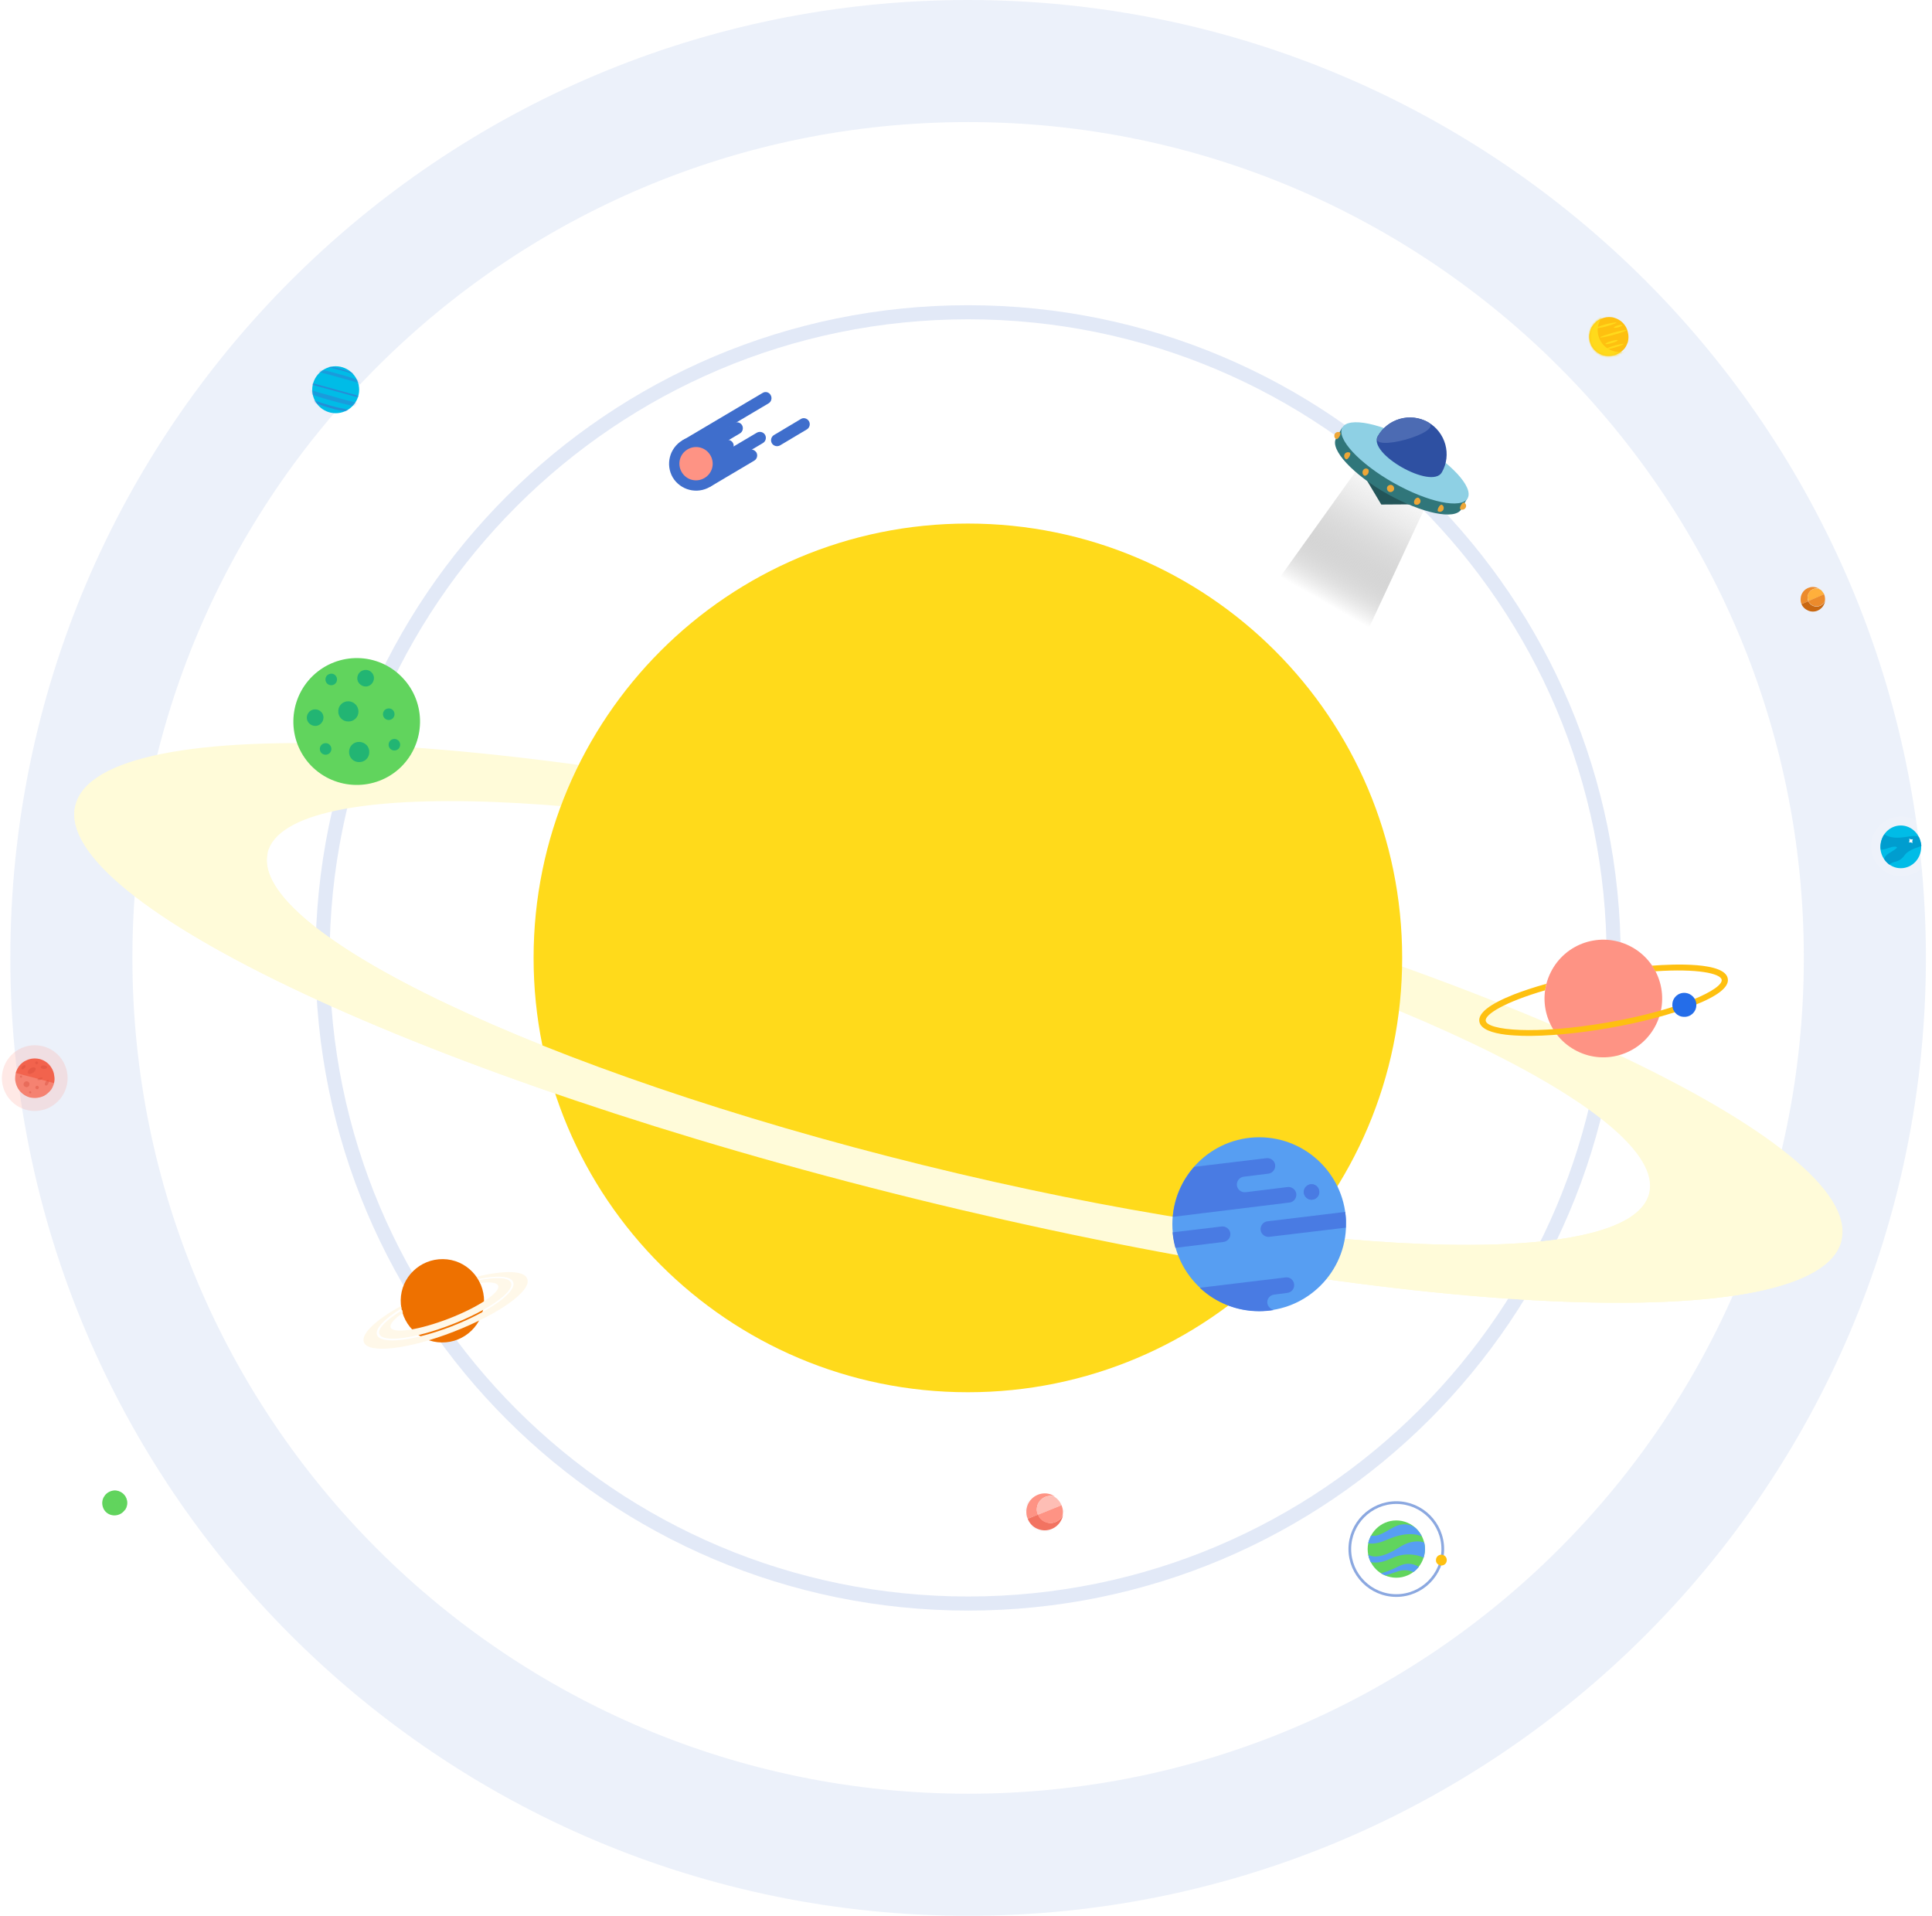 <?xml version="1.0" encoding="utf-8"?>
<!-- Generator: Adobe Illustrator 27.7.0, SVG Export Plug-In . SVG Version: 6.00 Build 0)  -->
<svg version="1.1" id="レイヤー_1" xmlns="http://www.w3.org/2000/svg" xmlns:xlink="http://www.w3.org/1999/xlink" x="0px"
	 y="0px" viewBox="0 0 823 816" style="enable-background:new 0 0 823 816;" xml:space="preserve">
<style type="text/css">
	
		.st0{opacity:0.1;fill:none;stroke:#3F6ECC;stroke-width:52;stroke-linecap:round;stroke-linejoin:round;enable-background:new    ;}
	.st1{opacity:0.15;fill:none;stroke:#3F6ECC;stroke-width:6;stroke-miterlimit:10;enable-background:new    ;}
	.st2{fill:#FEC010;}
	.st3{fill:#FFFFFF;filter:url(#Adobe_OpacityMaskFilter);}
	.st4{mask:url(#mask0_803_3156_00000036230968087298236300000016396353905603403168_);}
	.st5{fill:#FFFFFF;filter:url(#Adobe_OpacityMaskFilter_00000054259971202592217410000016517173685047847610_);}
	.st6{mask:url(#mask1_803_3156_00000003067176514634830870000013998669973052017336_);}
	.st7{fill:#FFDA1B;}
	.st8{fill:#000121;}
	.st9{fill:#EC8B2C;}
	.st10{fill:#454A6D;}
	.st11{fill:#FFAF3B;}
	.st12{fill:#C96811;}
	.st13{opacity:0.87;fill:url(#SVGID_1_);enable-background:new    ;}
	.st14{fill:#235559;}
	.st15{fill:#30767A;}
	.st16{fill:#8ED0E4;}
	.st17{fill:#2E50A2;}
	.st18{fill:#4C6BB3;}
	.st19{fill:#EDA637;}
	.st20{fill:#EE7100;}
	.st21{fill:#FFF8E9;}
	.st22{opacity:0.2;fill:#FE9384;enable-background:new    ;}
	.st23{fill:#F2634D;}
	.st24{opacity:0.2;fill:#FFFFFF;enable-background:new    ;}
	.st25{opacity:0.4;}
	.st26{fill:#D64C3A;}
	.st27{fill:#3F6ECC;}
	.st28{fill:#FE9384;}
	.st29{fill:#61D45D;}
	.st30{fill:#579EF2;}
	.st31{opacity:0.6;fill:none;stroke:#3F6ECC;stroke-width:1.149;stroke-miterlimit:10;enable-background:new    ;}
	.st32{opacity:0.6;}
	.st33{opacity:0.1;fill:#FFFFFF;enable-background:new    ;}
	.st34{fill:#00BCE7;}
	.st35{fill:#009DCF;}
	.st36{fill:#FFFEFF;}
	.st37{fill:#FFFFFF;filter:url(#Adobe_OpacityMaskFilter_00000149341032600503274380000002669281934276971402_);}
	.st38{mask:url(#mask2_803_3156_00000101808467648447828830000011089358984812369031_);}
	.st39{opacity:0.7;fill:#3F6ECC;enable-background:new    ;}
	.st40{fill:#FFFFFF;}
	.st41{fill:#FFFFFF;filter:url(#Adobe_OpacityMaskFilter_00000063612240054252969700000009913287655885096068_);}
	.st42{mask:url(#mask3_803_3156_00000106852405988570095690000016234535368001477305_);}
	.st43{fill:#E6E6E6;}
	.st44{fill:#FEBEB5;}
	.st45{fill:#F27361;}
	.st46{fill:#FFFBD9;}
	.st47{fill:#246DE9;}
	.st48{fill:#497BE3;}
	.st49{fill:#22B573;}
</style>
<path class="st0" d="M412.4,790c211,0,382-171,382-382s-171-382-382-382c-211,0-382,171-382,382S201.4,790,412.4,790z"/>
<path class="st1" d="M412.4,683c151.9,0,275-123.1,275-275s-123.1-275-275-275c-151.9,0-275,123.1-275,275S260.5,683,412.4,683z"/>
<path class="st2" d="M693.7,143.8c0-0.5,0-1-0.1-1.5c-0.1-0.7-0.3-1.4-0.5-2c-0.9-2.4-3-4.3-5.6-5c-0.3-0.1-0.7-0.2-1-0.2
	c-0.7-0.1-1.4-0.1-2.1,0c-0.6,0.1-1.1,0.2-1.7,0.4c-0.7,0.2-1.3,0.5-1.9,0.9c-0.6,0.4-1.1,0.8-1.5,1.3c-0.2,0.3-0.5,0.5-0.7,0.8
	c-0.2,0.3-0.5,0.7-0.7,1.1c-0.3,0.5-0.5,1.1-0.6,1.6c-0.1,0.5-0.2,1-0.3,1.5c-0.1,1.3,0.1,2.5,0.5,3.6c0.9,2.4,3,4.4,5.7,5.1
	c0.5,0.1,0.9,0.2,1.4,0.2c1.3,0.1,2.5-0.1,3.7-0.5c1-0.4,2-1,2.8-1.7c0.3-0.3,0.6-0.6,0.9-0.9c0.2-0.3,0.4-0.6,0.6-0.9
	c0.3-0.6,0.6-1.2,0.8-1.8c0-0.1,0.1-0.2,0.1-0.4C693.6,144.9,693.7,144.3,693.7,143.8"/>
<defs>
	<filter id="Adobe_OpacityMaskFilter" filterUnits="userSpaceOnUse" x="676.6" y="134.5" width="16.3" height="18.1">
		<feColorMatrix  type="matrix" values="1 0 0 0 0  0 1 0 0 0  0 0 1 0 0  0 0 0 1 0"/>
	</filter>
</defs>
<mask maskUnits="userSpaceOnUse" x="676.6" y="134.5" width="16.3" height="18.1" id="mask0_803_3156_00000036230968087298236300000016396353905603403168_">
	<path class="st3" d="M684.4,135.1c-0.6,0.1-1.1,0.2-1.7,0.4c-0.7,0.2-1.3,0.5-1.9,0.9c-0.6,0.4-1.1,0.8-1.5,1.3
		c-0.2,0.3-0.5,0.5-0.7,0.8c-0.2,0.3-0.5,0.7-0.7,1.1c-0.3,0.5-0.5,1.1-0.6,1.6c-0.1,0.5-0.2,1-0.3,1.5c-0.1,1.3,0.1,2.5,0.5,3.7
		c0.9,2.4,3,4.4,5.7,5.1c0.5,0.1,0.9,0.2,1.4,0.2c1.3,0.1,2.5-0.1,3.7-0.5c1-0.4,2-1,2.8-1.7c0.3-0.3,0.6-0.6,0.9-0.9
		c0.2-0.3,0.4-0.6,0.6-0.9c0.3-0.6,0.6-1.2,0.8-1.8c0-0.1,0.1-0.2,0.1-0.4c0.2-0.6,0.2-1.2,0.3-1.8c0-0.5,0-1-0.1-1.5
		c-0.1-0.7-0.3-1.4-0.5-2c-0.9-2.4-3-4.3-5.6-5c-0.3-0.1-0.7-0.2-1-0.2c-0.4,0-0.7-0.1-1.1-0.1C685.1,135,684.8,135,684.4,135.1"/>
</mask>
<g class="st4">
	<defs>
		
			<filter id="Adobe_OpacityMaskFilter_00000157267220270511847210000000433224779600351927_" filterUnits="userSpaceOnUse" x="676.6" y="134.5" width="16.3" height="18.1">
			<feColorMatrix  type="matrix" values="1 0 0 0 0  0 1 0 0 0  0 0 1 0 0  0 0 0 1 0"/>
		</filter>
	</defs>
	
		<mask maskUnits="userSpaceOnUse" x="676.6" y="134.5" width="16.3" height="18.1" id="mask1_803_3156_00000003067176514634830870000013998669973052017336_">
		<path style="fill:#FFFFFF;filter:url(#Adobe_OpacityMaskFilter_00000157267220270511847210000000433224779600351927_);" d="
			M676.7,134.5l-0.1,18.1l16.4,0.1l0.1-18.1L676.7,134.5z"/>
	</mask>
	<g class="st6">
		<path class="st7" d="M687.5,149.6c-5-1.3-7.9-6.4-6.6-11.4c0.4-1.4,1.1-2.7,2-3.7c-2.8,1-5.2,3.3-6,6.4c-1.3,5,1.6,10.1,6.6,11.4
			c3.6,0.9,7.2-0.3,9.4-2.9C691.2,150,689.4,150.1,687.5,149.6"/>
	</g>
</g>
<path class="st7" d="M684.4,139c2.4-0.7,4.3-1.4,4.2-1.6c-0.1-0.2-2.1,0.1-4.5,0.7c-2.4,0.7-4.3,1.4-4.2,1.6
	C680,140,682,139.6,684.4,139z"/>
<path class="st7" d="M681.7,143.7c0.1,0.2,2.6-0.2,5.7-1.1c3.1-0.8,5.5-1.7,5.5-2c-0.1-0.2-2.6,0.2-5.7,1.1
	C684.1,142.6,681.6,143.4,681.7,143.7z"/>
<path class="st7" d="M691.6,146.5c0-0.2-1.7,0.1-3.8,0.7c-2.1,0.6-3.7,1.3-3.7,1.5c0,0.2,1.7-0.1,3.8-0.7
	C690,147.4,691.6,146.8,691.6,146.5z"/>
<path class="st7" d="M689.4,139.4c1-0.3,1.8-0.7,1.7-0.9c-0.1-0.2-0.9-0.2-1.9,0.1c-1,0.3-1.8,0.7-1.7,0.9
	C687.5,139.7,688.4,139.7,689.4,139.4"/>
<path class="st7" d="M686.7,146.1c1.4-0.4,2.5-0.9,2.4-1.2c-0.1-0.2-1.4-0.1-2.8,0.4c-1.4,0.4-2.5,0.9-2.4,1.2
	C684,146.7,685.3,146.5,686.7,146.1"/>
<path class="st8" d="M777,253.2c0,0,0-0.1-0.1-0.1C777,253.1,777,253.1,777,253.2L777,253.2L777,253.2z"/>
<path class="st8" d="M775,250.8c0.1,0.1,0.2,0.1,0.3,0.2C775.2,250.9,775.1,250.9,775,250.8z"/>
<path class="st9" d="M770.3,253c0.8-1.9,2.8-2.8,4.7-2.2c-0.3-0.2-0.5-0.3-0.8-0.4c-2.7-1.1-5.7,0.2-6.8,2.9c-0.5,1.3-0.5,2.8,0,4
	l2.9-1.2C769.9,255.1,769.9,254.1,770.3,253L770.3,253z"/>
<path class="st10" d="M776.4,252C776.4,252,776.4,252.1,776.4,252C776.4,252.1,776.4,252.1,776.4,252z"/>
<path class="st10" d="M775.3,251C775.3,251,775.3,251,775.3,251C775.3,251,775.3,251,775.3,251z"/>
<path class="st11" d="M770.3,253c-0.4,1-0.4,2.1,0.1,3l6.7-2.9c0,0,0-0.1-0.1-0.1c0,0,0,0,0,0c-0.2-0.3-0.3-0.6-0.6-0.9c0,0,0,0,0,0
	c-0.1-0.1-0.1-0.2-0.2-0.3c-0.2-0.3-0.5-0.5-0.8-0.7c0,0,0,0-0.1,0c-0.1-0.1-0.2-0.1-0.3-0.2C773.1,250.2,771,251.2,770.3,253
	L770.3,253z"/>
<path class="st12" d="M770.3,260.1c2.7,1.1,5.7-0.2,6.8-2.9c0.2-0.4,0.3-0.8,0.3-1.2c-0.8,1.9-3,2.9-5,2.1c-1-0.4-1.7-1.1-2.1-2
	l-2.9,1.2C767.9,258.5,768.9,259.5,770.3,260.1L770.3,260.1z"/>
<path class="st10" d="M777.1,253.4c0-0.1,0-0.1-0.1-0.2h0C777.1,253.2,777.1,253.3,777.1,253.4z"/>
<path class="st10" d="M777.1,253.4C777.1,253.4,777.1,253.4,777.1,253.4C777.1,253.4,777.1,253.4,777.1,253.4z"/>
<path class="st9" d="M770.3,256c0.4,0.9,1.1,1.6,2.1,2c2,0.8,4.2-0.2,5-2.1c0.1-0.9,0-1.8-0.3-2.6c0,0,0,0,0,0
	c0-0.1-0.1-0.1-0.1-0.2L770.3,256L770.3,256z"/>
<linearGradient id="SVGID_1_" gradientUnits="userSpaceOnUse" x1="600.27" y1="623.145" x2="564.172" y2="559.989" gradientTransform="matrix(1 0 0 -1 0 816.551)">
	<stop  offset="0" style="stop-color:#FFFFFF"/>
	<stop  offset="0.13" style="stop-color:#FCFCFC;stop-opacity:0.98"/>
	<stop  offset="0.25" style="stop-color:#F3F3F3;stop-opacity:0.94"/>
	<stop  offset="0.38" style="stop-color:#E4E4E4;stop-opacity:0.86"/>
	<stop  offset="0.5" style="stop-color:#CFCFCF;stop-opacity:0.75"/>
	<stop  offset="0.63" style="stop-color:#B5B5B5;stop-opacity:0.61"/>
	<stop  offset="0.75" style="stop-color:#949494;stop-opacity:0.44"/>
	<stop  offset="0.87" style="stop-color:#6D6D6D;stop-opacity:0.24"/>
	<stop  offset="1" style="stop-color:#404040;stop-opacity:0"/>
</linearGradient>
<path class="st13" d="M579.2,275.9l-39.5-22.3l41.6-58.1l28,15.8L579.2,275.9z"/>
<path class="st14" d="M588.4,214.9l-8.3-13.9l19.1-5.3l5.3,19.1L588.4,214.9z"/>
<path class="st15" d="M622.5,216.9c-2.7,4.7-16.7,1.8-31.5-6.5c-14.7-8.3-24.5-18.9-21.9-23.6c2.7-4.7,16.7-1.8,31.5,6.5
	C615.4,201.6,625.2,212.2,622.5,216.9z"/>
<path class="st15" d="M625,212.3l-53.3-30.1l-2.6,4.6l53.3,30.1L625,212.3z"/>
<path class="st16" d="M625.2,212.2c-2.7,4.7-16.7,1.8-31.5-6.5c-14.7-8.3-24.5-18.9-21.9-23.6c2.7-4.7,16.7-1.8,31.5,6.5
	C618,196.9,627.8,207.5,625.2,212.2z"/>
<path class="st17" d="M614.2,201.2c-4.3,7.5-31.6-7.9-27.3-15.4c4.3-7.5,13.8-10.2,21.4-6C615.8,184.1,618.5,193.7,614.2,201.2
	L614.2,201.2z"/>
<path class="st18" d="M586.9,185.8c4.3-7.5,13.8-10.2,21.4-6C615.8,184.1,582.7,193.3,586.9,185.8z"/>
<path class="st19" d="M570.8,184.2c0.8,0.4-0.8,3.2-1.6,2.8c-0.8-0.4-1-1.4-0.6-2.2C569.1,184,570,183.8,570.8,184.2z"/>
<path class="st19" d="M575,192.8c0.8,0.4-0.8,3.2-1.6,2.8c-0.8-0.4-1-1.4-0.6-2.2C573.2,192.7,574.2,192.4,575,192.8z"/>
<path class="st19" d="M582.7,199.8c0.4,0.2,0.5,1.2,0.1,1.9c-0.4,0.7-1.3,1.1-1.6,0.9c-0.8-0.4-1-1.4-0.6-2.2
	C581,199.6,581.9,199.3,582.7,199.8L582.7,199.8z"/>
<path class="st19" d="M623.7,214.1c-0.8-0.4-2.3,2.3-1.6,2.8c0.8,0.4,1.7,0.2,2.2-0.6C624.8,215.5,624.5,214.5,623.7,214.1z"/>
<path class="st19" d="M614.2,215c-0.8-0.4-2.3,2.3-1.6,2.8c0.8,0.4,1.7,0.2,2.2-0.6C615.2,216.4,615,215.4,614.2,215z"/>
<path class="st19" d="M604.2,212c-0.4-0.2-1.2,0.2-1.6,0.9c-0.4,0.7-0.3,1.7,0.1,1.9c0.8,0.4,1.7,0.2,2.2-0.6S605,212.4,604.2,212
	L604.2,212z"/>
<path class="st19" d="M593.7,208.8c-0.4,0.7-1.4,1-2.1,0.6c-0.7-0.4-1-1.4-0.6-2.1c0.4-0.7,1.4-1,2.1-0.6
	C593.8,207.1,594.1,208.1,593.7,208.8z"/>
<path class="st20" d="M206.2,554.3c0.1-9.8-7.7-17.9-17.5-18c-9.8-0.1-17.9,7.7-18,17.5c-0.1,9.8,7.7,17.9,17.5,18
	C198,571.9,206.1,564.1,206.2,554.3z"/>
<path class="st21" d="M204,545.3l0.6,1.2c4.2-0.6,7.1-0.2,7.6,1.1c1.1,2.8-8.3,9.1-20.9,14c-12.7,4.9-23.8,6.6-24.9,3.8
	c-0.5-1.4,1.7-3.8,5.2-6.2c-0.1-0.5-0.2-0.7-0.2-1.2c-6.6,4-10.7,7.9-9.8,10.2c1.5,3.8,15.2,2,30.7-4c15.5-6,26.9-14,25.4-17.8
	C216.8,544.1,211.6,543.8,204,545.3"/>
<path class="st21" d="M203.1,543.8l0.6,1c8.3-1.7,13.9-1.3,14.9,1.3c1.6,4.1-9.8,12.4-26.1,18.8c-16.3,6.3-30.3,7.9-31.9,3.7
	c-1-2.6,3.2-6.9,10.4-11.3c0-0.4-0.2-0.7-0.2-1c-10.8,5.9-17.1,11.9-15.8,15.4c1.9,5,18.8,3.1,38.3-4.5
	c19.5-7.6,33.3-17.5,31.3-22.5C223.5,541.2,215,540.9,203.1,543.8"/>
<path class="st22" d="M28.8,459.2c0,7.7-6.3,14-14,14c-7.7,0-14-6.3-14-14c0-7.7,6.3-14,14-14C22.6,445.2,28.8,451.5,28.8,459.2z"/>
<path class="st23" d="M23,461.4c-0.3,1-0.7,2-1.3,2.8c-0.8,1-1.8,1.9-2.9,2.5c-1.8,0.9-3.9,1.2-6.1,0.7c-2.1-0.6-3.8-1.9-4.9-3.6
	c-0.7-1.1-1.1-2.3-1.3-3.6c-0.1-1,0-2.1,0.2-3.1c0,0,0,0,0-0.1c0.3-1.1,0.8-2,1.4-2.9c0.8-1,1.8-1.9,3-2.4c1.8-0.9,3.8-1.1,5.9-0.6
	c2.1,0.6,3.7,1.8,4.8,3.5c0.7,1.1,1.2,2.3,1.3,3.6C23.3,459.2,23.3,460.2,23,461.4C23,461.3,23,461.3,23,461.4L23,461.4z"/>
<path class="st24" d="M6.7,457c-0.3,1-0.4,2.1-0.2,3.1c0.1,1.3,0.6,2.5,1.3,3.6c1.1,1.7,2.8,3,4.9,3.6c2.1,0.6,4.3,0.3,6.1-0.7
	c1.1-0.6,2.1-1.4,2.9-2.5c0.6-0.8,1.1-1.8,1.3-2.8L6.7,457z"/>
<g class="st25">
	<path class="st26" d="M11.9,457.1c0.3,0.5,1.3,0.4,2.2-0.2c0.9-0.6,1.3-1.5,1-2c-0.3-0.5-1.3-0.4-2.2,0.2
		C12,455.7,11.6,456.6,11.9,457.1z"/>
</g>
<g class="st25">
	<path class="st26" d="M17.3,454.5c0,0.4,0.6,0.8,1.4,0.8c0.8,0,1.4-0.3,1.4-0.7c0-0.4-0.6-0.8-1.4-0.8
		C18,453.7,17.4,454.1,17.3,454.5z"/>
</g>
<g class="st25">
	<path class="st26" d="M9.2,455.3c0.2,0.3,0.8,0.1,1.2-0.3c0.5-0.4,0.6-0.9,0.4-1.2c-0.2-0.3-0.8-0.1-1.2,0.3S9,455.1,9.2,455.3z"/>
</g>
<g class="st25">
	<path class="st26" d="M19.4,462.3c0.3,0.2,0.9-0.1,1.2-0.8c0.3-0.6,0.3-1.3,0-1.4c-0.3-0.2-0.9,0.1-1.2,0.8
		C19,461.5,19,462.2,19.4,462.3z"/>
</g>
<g class="st25">
	<path class="st26" d="M15.1,463c-0.1,0.4,0.1,0.8,0.5,0.9c0.4,0.1,0.8-0.1,0.9-0.5c0.1-0.4-0.1-0.8-0.5-0.9
		C15.6,462.4,15.2,462.6,15.1,463z"/>
</g>
<g class="st25">
	<path class="st26" d="M8.5,458.4c-0.1,0.3,0.1,0.5,0.3,0.6c0.3,0.1,0.5-0.1,0.6-0.3c0.1-0.3-0.1-0.5-0.3-0.6
		C8.8,458,8.6,458.2,8.5,458.4z"/>
</g>
<g class="st25">
	<path class="st26" d="M10.1,461.5c-0.2,0.7,0.2,1.4,0.9,1.5c0.7,0.2,1.4-0.2,1.5-0.9c0.2-0.7-0.2-1.4-0.9-1.5
		C11,460.4,10.3,460.8,10.1,461.5L10.1,461.5z"/>
</g>
<g class="st25">
	<path class="st26" d="M15,452.5c-0.1,0.3,0.1,0.7,0.4,0.8c0.3,0.1,0.7-0.1,0.8-0.4c0.1-0.3-0.1-0.7-0.4-0.8
		C15.5,452,15.1,452.2,15,452.5z"/>
</g>
<g class="st25">
	<path class="st26" d="M12.4,465.1c-0.1,0.2,0.1,0.5,0.3,0.6c0.3,0.1,0.5-0.1,0.6-0.3c0.1-0.2-0.1-0.5-0.3-0.6
		C12.7,464.7,12.5,464.9,12.4,465.1z"/>
</g>
<g class="st25">
	<path class="st26" d="M16,459.8c0,0.3,0.4,0.3,1,0.2c0.6-0.2,1.1-0.5,1.1-0.8c0-0.3-0.4-0.3-1-0.2C16.5,459.2,16,459.5,16,459.8z"
		/>
</g>
<path class="st27" d="M306.4,191.6c3.2,5.5,1.4,12.5-4,15.8c-5.5,3.2-12.5,1.4-15.8-4c-3.2-5.5-1.4-12.5,4-15.8
	C296.1,184.3,303.2,186.1,306.4,191.6z"/>
<path class="st27" d="M328.3,168.3c0.7,1.2,0.3,2.8-0.9,3.5L293.3,192l-2.6-4.4l34.1-20.2C326,166.6,327.6,167,328.3,168.3z"/>
<path class="st27" d="M322.2,192.7c0.7,1.2,0.3,2.8-0.9,3.5l-18.9,11.2l-2.6-4.4l18.9-11.2C319.9,191.1,321.4,191.5,322.2,192.7
	L322.2,192.7z"/>
<path class="st27" d="M325.9,185.2c0.7,1.2,0.3,2.8-0.9,3.5l-18.9,11.2l-2.6-4.4l18.9-11.2C323.6,183.6,325.2,184,325.9,185.2z"/>
<path class="st27" d="M316.1,181.1c0.7,1.2,0.3,2.8-0.9,3.5l-18.9,11.2l-2.6-4.4l18.9-11.2C313.8,179.5,315.4,179.9,316.1,181.1z"/>
<path class="st27" d="M312.2,188.6c0.7,1.2,0.3,2.8-0.9,3.5l-18.9,11.2l-2.6-4.4l18.9-11.2C309.9,187,311.5,187.4,312.2,188.6z"/>
<path class="st27" d="M344.6,179.4c0.7,1.2,0.3,2.8-0.9,3.5l-11.4,6.8c-1.2,0.7-2.8,0.3-3.5-0.9c-0.7-1.2-0.3-2.8,0.9-3.5l11.4-6.8
	C342.3,177.7,343.9,178.2,344.6,179.4z"/>
<path class="st28" d="M302.6,193.9c2,3.4,0.9,7.7-2.5,9.7c-3.4,2-7.7,0.9-9.7-2.5c-2-3.4-0.9-7.7,2.5-9.7
	C296.3,189.4,300.6,190.5,302.6,193.9z"/>
<path class="st29" d="M594.8,672c6.7,0,12.2-5.5,12.2-12.2s-5.5-12.2-12.2-12.2s-12.2,5.5-12.2,12.2S588,672,594.8,672z"/>
<path class="st30" d="M584,654.1c2.9,0.3,4.2-0.5,9.3-3.4c5.2-3,9.1-0.5,9.9,0.3c1,1,1.8,2.1,2.5,3.4c0.1,0.2-4.7-3.1-15,1.5
	c-5.3,2.3-7.8,1.4-7.9,1.4C583.1,656.1,583.5,655.1,584,654.1L584,654.1z"/>
<path class="st30" d="M583.8,665.1c-0.5-1-0.8-2-1-3c2.4,1.7,7,1,13.2-3c5.1-3.3,9-2.7,10.7-2.1c0.5,2.2,0.4,4.5-0.3,6.5
	c-2.5-1.4-7.8-2.3-13.1,0c-3.5,1.6-5.9,2.4-9.3,1.9C583.9,665.4,583.9,665.3,583.8,665.1L583.8,665.1z"/>
<path class="st30" d="M590,671c-0.6-0.3-1.2-0.6-1.8-0.9c1.5-0.3,3.9-1.1,7.9-3.1c4-1.9,6.8-0.5,8.3,0.4c-0.7,0.8-1.4,1.6-2.3,2.2
	c-1.8-0.8-4.2-1.3-7.5,0C592.9,670.2,591.1,670.7,590,671z"/>
<path class="st31" d="M594.8,679.6c10.9,0,19.8-8.9,19.8-19.8c0-10.9-8.9-19.8-19.8-19.8c-10.9,0-19.8,8.9-19.8,19.8
	C575,670.7,583.9,679.6,594.8,679.6z"/>
<path class="st2" d="M614,666.8c1.3,0,2.3-1,2.3-2.3c0-1.3-1-2.3-2.3-2.3c-1.3,0-2.3,1-2.3,2.3C611.6,665.7,612.7,666.8,614,666.8z"
	/>
<path class="st29" d="M53.9,638.5c0.9,2.8-0.7,5.8-3.5,6.7c-2.8,0.9-5.8-0.6-6.6-3.4c-0.9-2.8,0.7-5.8,3.5-6.7
	C50,634.2,53,635.7,53.9,638.5z"/>
<g class="st32">
	<path class="st29" d="M49.6,635.8c0.1,0.2-0.1,0.5-0.3,0.6l-1.8,0.6c-0.3,0.1-0.4,0.4-0.4,0.7c0.1,0.3,0.4,0.4,0.7,0.3l2.8-0.9
		c0.3-0.1,0.6,0.1,0.7,0.3c0.1,0.3-0.1,0.6-0.4,0.7l-2,0.6c-0.3,0.1-0.4,0.4-0.3,0.6s0.4,0.4,0.6,0.3l1.3-0.4c0.2-0.1,0.5,0,0.6,0.3
		c0.1,0.2-0.1,0.5-0.3,0.6l-1.9,0.6c-0.3,0.1-0.4,0.4-0.3,0.7c0.1,0.3,0.4,0.4,0.7,0.3l2.5-0.8c0.3-0.1,0.5,0.1,0.6,0.3
		c0.1,0.3-0.1,0.5-0.3,0.6l-0.8,0.3c-0.2,0.1-0.4,0.3-0.3,0.6c0.1,0.2,0.3,0.4,0.6,0.3l0.6-0.2c0.4-0.1,0.9,0.1,1,0.5
		c1-1.3,1.3-3.1,0.8-4.7c-0.9-2.8-3.9-4.3-6.6-3.4c0.1,0.5,0.7,0.7,1.1,0.6l0.6-0.2C49.2,635.4,49.5,635.6,49.6,635.8L49.6,635.8z"
		/>
</g>
<path class="st33" d="M820.1,368.2c0.1-0.2,0.3-0.4,0.4-0.6c0,0,0,0,0,0c0.1-0.2,0.2-0.4,0.3-0.6c0-0.1,0.1-0.1,0.1-0.2
	c0.1-0.1,0.2-0.3,0.2-0.5c0-0.1,0.1-0.1,0.1-0.2c0.1-0.1,0.1-0.3,0.2-0.4c0-0.1,0.1-0.1,0.1-0.2c0.1-0.2,0.1-0.3,0.2-0.5
	c0,0,0-0.1,0.1-0.1c0.1-0.2,0.1-0.4,0.2-0.7c0,0,0,0,0,0c0.1-0.2,0.1-0.4,0.2-0.6c0-0.1,0-0.1,0-0.2c0-0.2,0.1-0.3,0.1-0.5
	c0-0.1,0-0.2,0-0.2c0-0.2,0-0.3,0.1-0.5c0-0.1,0-0.2,0-0.2c0-0.2,0-0.3,0-0.5c0-0.1,0-0.1,0-0.2c0-0.2,0-0.5,0-0.7c0,0,0,0,0,0
	c0-0.2,0-0.4,0-0.7c0-0.1,0-0.1,0-0.2c0-0.2,0-0.3,0-0.5c0-0.1,0-0.2,0-0.3c0-0.1,0-0.3-0.1-0.5c0-0.1,0-0.2-0.1-0.3
	c0-0.2-0.1-0.3-0.1-0.5c0-0.1,0-0.1-0.1-0.2c-0.1-0.2-0.1-0.5-0.2-0.7c-0.4-1.3-1-2.4-1.7-3.4c-0.5-0.7-1-1.3-1.6-1.9
	c-0.4-0.4-0.9-0.8-1.4-1.2c-0.3-0.2-0.7-0.5-1-0.7c-0.5-0.3-1.1-0.6-1.6-0.8c-2.7-1.1-5.7-1.2-8.6-0.3c-6.7,2.2-10.4,9.3-8.2,16
	c2.2,6.7,9.3,10.4,16,8.2C816.3,372,818.5,370.3,820.1,368.2C820.1,368.2,820.1,368.2,820.1,368.2L820.1,368.2z"/>
<path class="st34" d="M818.4,360.7c0,5.1-3.9,9.1-8.7,9.1s-8.7-4.1-8.7-9.1s3.9-9.1,8.7-9.1S818.4,355.7,818.4,360.7z"/>
<path class="st35" d="M817.5,356.7c-1.8-2.2-9.1,2.2-14.8-1.3c-1,1.5-1.6,3.4-1.6,5.4c0,0.4,0,0.7,0.1,1.1c2.3,0.1,5.2-1.9,6.8-1.1
	c0.5,0.3-1.3,1.4-3.6,2.8c-0.9,0.6-1.5,1.4-1.8,2.2c0.6,1,1.4,1.8,2.3,2.5c1.6-1.8,3.9-0.5,6.4-4c1.9-2.7,7-3.7,7.2-4
	C818.3,359,818,357.8,817.5,356.7L817.5,356.7z"/>
<path class="st36" d="M814.8,359.2c-0.4-0.6-0.1-1.6,0.1-1.8c-0.2,0.2-1.3,0.2-1.7-0.3c0.4,0.6,0.2,1.6-0.1,1.8
	C813.3,358.7,814.3,358.7,814.8,359.2L814.8,359.2z"/>
<path class="st34" d="M143,176c5.5,0,10-4.5,10-10s-4.5-10-10-10s-10,4.5-10,10S137.5,176,143,176z"/>
<defs>
	
		<filter id="Adobe_OpacityMaskFilter_00000079474226088155444770000004312491548596122756_" filterUnits="userSpaceOnUse" x="131.2" y="156" width="22.9" height="19.2">
		<feColorMatrix  type="matrix" values="1 0 0 0 0  0 1 0 0 0  0 0 1 0 0  0 0 0 1 0"/>
	</filter>
</defs>
<mask maskUnits="userSpaceOnUse" x="131.2" y="156" width="22.9" height="19.2" id="mask2_803_3156_00000101808467648447828830000011089358984812369031_">
	<path style="fill:#FFFFFF;filter:url(#Adobe_OpacityMaskFilter_00000079474226088155444770000004312491548596122756_);" d="
		M143,176c5.5,0,10-4.5,10-10s-4.5-10-10-10s-10,4.5-10,10S137.5,176,143,176z"/>
</mask>
<g class="st38">
	<g class="st32">
		<path class="st27" d="M145.2,157.7c1.9,0.5,3.7,1.1,5.4,1.7c-0.2-0.3-0.3-0.5-0.5-0.7c-1.5-0.5-3.1-1.1-4.7-1.5
			c-1.7-0.5-3.3-0.8-4.8-1.1c-0.3,0.1-0.6,0.2-0.8,0.3C141.4,156.7,143.3,157.2,145.2,157.7L145.2,157.7z"/>
		<path class="st39" d="M131.3,167.4c2.5,1.1,6.1,2.2,10.2,3.3c4.2,1.2,8,2.1,10.8,2.5c0.4-0.5,0.7-1,1-1.5
			c-2.8-0.4-6.9-1.5-11.3-2.8c-4.4-1.2-8.2-2.2-10.7-3.3C131.2,166.3,131.2,166.9,131.3,167.4L131.3,167.4z"/>
		<path class="st39" d="M136.2,157.4c-0.4,0.3-0.9,0.6-1.3,1c2.8,0.4,6.5,1.5,10.4,2.6c3.3,0.9,6.4,1.7,8.8,2.6
			c-0.2-0.5-0.4-1-0.7-1.5c-2.2-0.8-4.9-1.6-7.7-2.4C142.2,158.7,138.9,157.8,136.2,157.4L136.2,157.4z"/>
		<path class="st27" d="M148.5,174.5c-2.2-0.4-4.8-0.9-7.6-1.7c-2.8-0.8-5.3-1.6-7.4-2.4c0.2,0.4,0.4,0.9,0.7,1.3
			c1.9,0.7,4.1,1.4,6.5,2.1c2.4,0.7,4.6,1.2,6.6,1.5C147.7,175,148.1,174.7,148.5,174.5L148.5,174.5z"/>
		<path class="st27" d="M133,163.9l19.6,5.4c0.1-0.2,0.1-0.4,0.2-0.7l-19.6-5.4C133.1,163.5,133.1,163.7,133,163.9z"/>
	</g>
</g>
<path class="st40" d="M445.2,651.8c4.3-0.1,7.8-3.7,7.7-8c-0.1-4.3-3.7-7.8-8-7.7c-4.3,0.1-7.8,3.7-7.7,8S440.8,651.9,445.2,651.8z"
	/>
<defs>
	
		<filter id="Adobe_OpacityMaskFilter_00000032624843695183334390000013896701539119832214_" filterUnits="userSpaceOnUse" x="405.5" y="634.1" width="81" height="26.5">
		<feColorMatrix  type="matrix" values="1 0 0 0 0  0 1 0 0 0  0 0 1 0 0  0 0 0 1 0"/>
	</filter>
</defs>
<mask maskUnits="userSpaceOnUse" x="405.5" y="634.1" width="81" height="26.5" id="mask3_803_3156_00000106852405988570095690000016234535368001477305_">
	<path style="fill:#FFFFFF;filter:url(#Adobe_OpacityMaskFilter_00000032624843695183334390000013896701539119832214_);" d="
		M445.1,651.8c4.3-0.1,7.8-3.7,7.7-8c-0.1-4.3-3.7-7.8-8-7.7c-4.3,0.1-7.8,3.7-7.7,8C437.2,648.5,440.8,651.9,445.1,651.8z"/>
</mask>
<g class="st42">
	<g class="st32">
		<path class="st43" d="M447.5,640.6l-3.8,0.5c-0.4,0.1-0.7-0.2-0.8-0.6c-0.1-0.4,0.2-0.7,0.6-0.8l2.2-0.3c0.4-0.1,0.7-0.4,0.6-0.8
			c-0.1-0.4-0.4-0.7-0.8-0.6l-11,1.5c-0.4,0.1-0.7,0.4-0.6,0.8c0.1,0.4,0.4,0.7,0.8,0.6l0.1,0c0.4-0.1,0.7,0.2,0.8,0.6
			c0.1,0.4-0.2,0.7-0.6,0.8l-17.6,2.5l0.2,1.4l-12.1,1.7l0.2,1.4l5.5-0.8l0.2,1.4l30.4-4.2c0.4-0.1,0.7-0.4,0.6-0.8
			c-0.1-0.4-0.4-0.7-0.8-0.6l-5.8,0.8c-0.4,0.1-0.7-0.2-0.8-0.6c-0.1-0.4,0.2-0.7,0.6-0.8l12.1-1.7c0.4-0.1,0.7-0.4,0.6-0.8
			C448.2,640.8,447.9,640.5,447.5,640.6z"/>
	</g>
	<g class="st32">
		<path class="st43" d="M485.7,636.7l-2.4,0.3c-0.4,0.1-0.7-0.2-0.8-0.6c-0.1-0.4,0.2-0.8,0.6-0.8l1.2-0.2c0.4-0.1,0.7-0.4,0.6-0.8
			c0-0.4-0.4-0.7-0.8-0.7l-10,1.4c-0.4,0.1-0.7,0.4-0.6,0.8c0,0.4,0.4,0.7,0.8,0.7l2.4-0.3c0.4-0.1,0.7,0.2,0.8,0.6
			c0.1,0.4-0.2,0.8-0.6,0.8l-19.9,2.8l0.2,1.4l-11.4,1.6c-0.4,0.1-0.7,0.4-0.6,0.8c0.1,0.4,0.4,0.7,0.8,0.6l8.2-1.2l0.2,1.4
			l25.2-3.5c0.4-0.1,0.7-0.4,0.6-0.8c0-0.4-0.4-0.7-0.8-0.7l-4.1,0.6c-0.4,0.1-0.7-0.2-0.8-0.6c-0.1-0.4,0.2-0.7,0.6-0.8l10.7-1.5
			c0.4-0.1,0.7-0.4,0.6-0.8C486.4,637,486.1,636.7,485.7,636.7L485.7,636.7z"/>
	</g>
	<g class="st32">
		<path class="st43" d="M449.1,651.4l-2.4,0.3c-0.4,0.1-0.7-0.2-0.8-0.6c-0.1-0.4,0.2-0.8,0.6-0.8l1.2-0.2c0.4-0.1,0.7-0.4,0.6-0.8
			c0-0.4-0.4-0.7-0.8-0.6l-10,1.4c-0.4,0.1-0.7,0.4-0.6,0.8c0,0.4,0.4,0.7,0.8,0.7l2.4-0.3c0.4-0.1,0.7,0.2,0.8,0.6
			c0.1,0.4-0.2,0.8-0.6,0.8l-19.9,2.8l0.2,1.4l-11.4,1.6c-0.4,0.1-0.7,0.4-0.6,0.8c0.1,0.4,0.4,0.7,0.8,0.6l4.8-0.7l0.2,1.4l28.7-4
			c0.4-0.1,0.7-0.4,0.6-0.8c0-0.4-0.4-0.7-0.8-0.7l-4.1,0.6c-0.4,0.1-0.7-0.2-0.8-0.6c-0.1-0.4,0.2-0.7,0.6-0.8l10.7-1.5
			c0.4-0.1,0.7-0.4,0.6-0.8C449.8,651.6,449.5,651.3,449.1,651.4L449.1,651.4z"/>
	</g>
	<g class="st32">
		<path class="st43" d="M449.7,641.7c0.4,0,0.7-0.3,0.7-0.7c0-0.4-0.3-0.7-0.7-0.7c-0.4,0-0.7,0.3-0.7,0.7
			C449,641.4,449.3,641.7,449.7,641.7z"/>
	</g>
</g>
<path class="st28" d="M442.1,640.7c1.2-2.8,4.3-4.2,7.2-3.3c-0.4-0.2-0.8-0.5-1.2-0.7c-4-1.7-8.6,0.2-10.3,4.2c-0.8,2-0.8,4.1,0,6
	l4.4-1.8C441.5,643.8,441.5,642.2,442.1,640.7z"/>
<path class="st44" d="M442.1,640.7c-0.6,1.5-0.6,3.1,0,4.5l10.1-4.1c0-0.1-0.1-0.1-0.1-0.2c0,0,0,0,0,0c-0.2-0.5-0.5-1-0.8-1.4
	c0,0,0,0-0.1-0.1c-0.1-0.1-0.2-0.3-0.3-0.4c0,0,0,0,0,0c-0.4-0.4-0.7-0.8-1.2-1.1c0,0-0.1,0-0.1-0.1c-0.1-0.1-0.3-0.2-0.4-0.3
	C446.4,636.5,443.3,637.9,442.1,640.7L442.1,640.7z"/>
<path class="st45" d="M442,651.2c4,1.7,8.6-0.2,10.3-4.2c0.3-0.6,0.4-1.2,0.5-1.8c-1.3,2.9-4.6,4.3-7.5,3c-1.5-0.6-2.5-1.7-3.1-3.1
	l-4.4,1.8C438.5,648.8,440,650.4,442,651.2L442,651.2z"/>
<path class="st28" d="M442.1,645.2c0.6,1.3,1.6,2.5,3.1,3.1c2.9,1.2,6.3-0.1,7.5-3c0.2-1.3,0.1-2.6-0.4-3.9c0,0,0,0,0,0
	c0-0.1-0.1-0.2-0.1-0.3L442.1,645.2z"/>
<path class="st46" d="M426.8,360.8C219,309.6,42.3,301.6,32.1,343c-10.2,41.4,150,116.4,357.7,167.6
	c207.8,51.2,384.4,59.2,394.6,17.8C794.7,487.1,634.5,412,426.8,360.8L426.8,360.8z M393.4,496.3C230.8,456.2,105.8,396.6,114,363.2
	c8.2-33.5,146.7-28.1,309.2,12c162.5,40.1,287.6,99.7,279.3,133.1C694.3,541.7,555.9,536.4,393.4,496.3z"/>
<path class="st7" d="M412.3,593c102.2,0,185-82.8,185-185s-82.8-185-185-185c-102.2,0-185,82.8-185,185S310.1,593,412.3,593z"/>
<path class="st46" d="M702.6,508.4c-8.5,33.3-146.8,27.9-309.2-12.1s-287.3-99.5-279.4-133l-81.9-20.2
	c-9.9,41.4,150.2,116.4,357.7,167.5s384.1,59.2,394.6,17.9L702.6,508.4z"/>
<path class="st28" d="M705.4,436.5c6.2-12.4,1.2-27.4-11.2-33.6c-12.4-6.2-27.4-1.2-33.6,11.2s-1.2,27.4,11.2,33.6
	C684.1,453.9,699.2,448.9,705.4,436.5z"/>
<path class="st2" d="M736,416.8c-1.2-7.1-22.9-6.2-32.1-5.5l-0.2,0c0.5,0.8,1,1.6,1.5,2.4c17.9-1.2,27.7,0.9,28.2,3.6
	c0.7,3.9-17.5,12.8-48.6,18.2c-31.1,5.4-51.2,3.3-51.9-0.7c-0.5-2.7,8.1-8,25.3-13c0.1-0.9,0.3-1.9,0.5-2.8l-0.2,0.1
	c-5.1,1.4-9.8,3-13.7,4.5c-10.3,4.1-15.3,8-14.6,11.6c0.6,3.2,5.5,4.8,11.2,5.5c2.4,0.3,5,0.4,7.4,0.5c10,0.2,23.3-1,36.4-3.3
	c13.9-2.4,26.7-5.8,36.2-9.6C731.7,424.3,736.7,420.4,736,416.8L736,416.8z"/>
<path class="st47" d="M722.6,428.3c-0.1,2.8-2.5,5-5.4,4.8c-2.8-0.1-5-2.5-4.8-5.4c0.1-2.8,2.5-5,5.4-4.8
	C720.6,423.1,722.8,425.5,722.6,428.3z"/>
<path class="st30" d="M536.4,558.4c20.4,0,37-16.6,37-37c0-20.4-16.6-37-37-37c-20.4,0-37,16.6-37,37
	C499.4,541.9,516,558.4,536.4,558.4z"/>
<g>
	<path class="st48" d="M558.7,504.4c1.8,0,3.3,1.5,3.3,3.3c0,1.8-1.5,3.3-3.3,3.3c-1.8,0-3.3-1.5-3.3-3.3
		C555.4,505.9,556.9,504.4,558.7,504.4z"/>
	<path class="st48" d="M549.3,512.2c1.8-0.2,3.1-1.9,2.9-3.7s-1.9-3.1-3.7-2.9v0l-17.9,2.2c-1.8,0.2-3.5-1.1-3.7-2.9
		c-0.2-1.8,1.1-3.5,2.9-3.7l10.5-1.3c1.8-0.2,3.1-1.9,2.9-3.7c-0.2-1.8-1.9-3.1-3.7-2.9l-30.8,3.7c-5.1,5.8-8.4,13.1-9.1,21.3
		L549.3,512.2z"/>
	<path class="st48" d="M524.1,525.3c-0.2-1.8-1.9-3.1-3.7-2.9l-20.9,2.5c0.2,2.3,0.6,4.4,1.2,6.6l20.4-2.5
		C523,528.8,524.3,527.1,524.1,525.3z"/>
	<path class="st48" d="M573,516.2l-33.1,4c-1.8,0.2-3.1,1.9-2.9,3.7s1.9,3.1,3.7,2.9l32.6-3.9c0-0.5,0-1,0-1.4
		C573.4,519.6,573.3,517.9,573,516.2z"/>
	<path class="st48" d="M539.9,555.3c-0.4-1.9,1-3.7,2.9-3.9l5.5-0.7c1.8-0.2,3.1-1.7,3-3.5c-0.1-1.9-1.8-3.4-3.7-3.1l-36.5,4.4
		c6.6,6.2,15.5,10,25.3,10c2.1,0,4.2-0.2,6.2-0.5C541.3,557.6,540.2,556.6,539.9,555.3z"/>
	<path class="st48" d="M558.7,511c1.8,0,3.3-1.5,3.3-3.3c0-1.8-1.5-3.3-3.3-3.3c-1.8,0-3.3,1.5-3.3,3.3
		C555.4,509.5,556.9,511,558.7,511z"/>
</g>
<path class="st29" d="M171.4,288.6c10.3,10.7,10,27.8-0.7,38.2c-10.7,10.3-27.8,10-38.2-0.7c-10.3-10.7-10-27.8,0.7-38.2
	C144,277.5,161.1,277.8,171.4,288.6z"/>
<path class="st49" d="M136.8,303.2c1.4,1.4,1.3,3.6-0.1,5c-1.4,1.4-3.6,1.3-5-0.1c-1.4-1.4-1.3-3.6,0.1-5
	C133.2,301.8,135.4,301.8,136.8,303.2z"/>
<path class="st49" d="M140.5,317.3c0.9,1,0.9,2.5-0.1,3.5c-1,0.9-2.5,0.9-3.5-0.1c-0.9-1-0.9-2.5,0.1-3.5
	C138,316.3,139.6,316.3,140.5,317.3z"/>
<path class="st49" d="M152.7,303.1c0,2.4-2,4.3-4.4,4.2c-2.4,0-4.3-2-4.2-4.4c0-2.4,2-4.3,4.4-4.2
	C150.8,298.8,152.7,300.7,152.7,303.1z"/>
<path class="st49" d="M157.3,320.4c0,2.4-2,4.3-4.4,4.2c-2.4,0-4.3-2-4.2-4.4c0-2.4,2-4.3,4.4-4.2S157.4,318,157.3,320.4z"/>
<path class="st49" d="M158.3,286.4c1.4,1.4,1.3,3.6-0.1,5c-1.4,1.4-3.6,1.3-5-0.1c-1.4-1.4-1.3-3.6,0.1-5
	C154.8,285,157,285,158.3,286.4z"/>
<path class="st49" d="M142.9,287.7c0.9,1,0.9,2.5-0.1,3.5c-1,0.9-2.5,0.9-3.5-0.1c-0.9-1-0.9-2.5,0.1-3.5
	C140.5,286.7,142,286.7,142.9,287.7z"/>
<path class="st49" d="M167.4,302.5c0.9,1,0.9,2.5-0.1,3.5c-1,0.9-2.5,0.9-3.5-0.1c-0.9-1-0.9-2.5,0.1-3.5
	C164.9,301.5,166.5,301.5,167.4,302.5z"/>
<path class="st49" d="M169.8,315.5c0.9,1,0.9,2.5-0.1,3.5c-1,0.9-2.5,0.9-3.5-0.1c-0.9-1-0.9-2.5,0.1-3.5
	C167.3,314.5,168.8,314.5,169.8,315.5z"/>
</svg>
